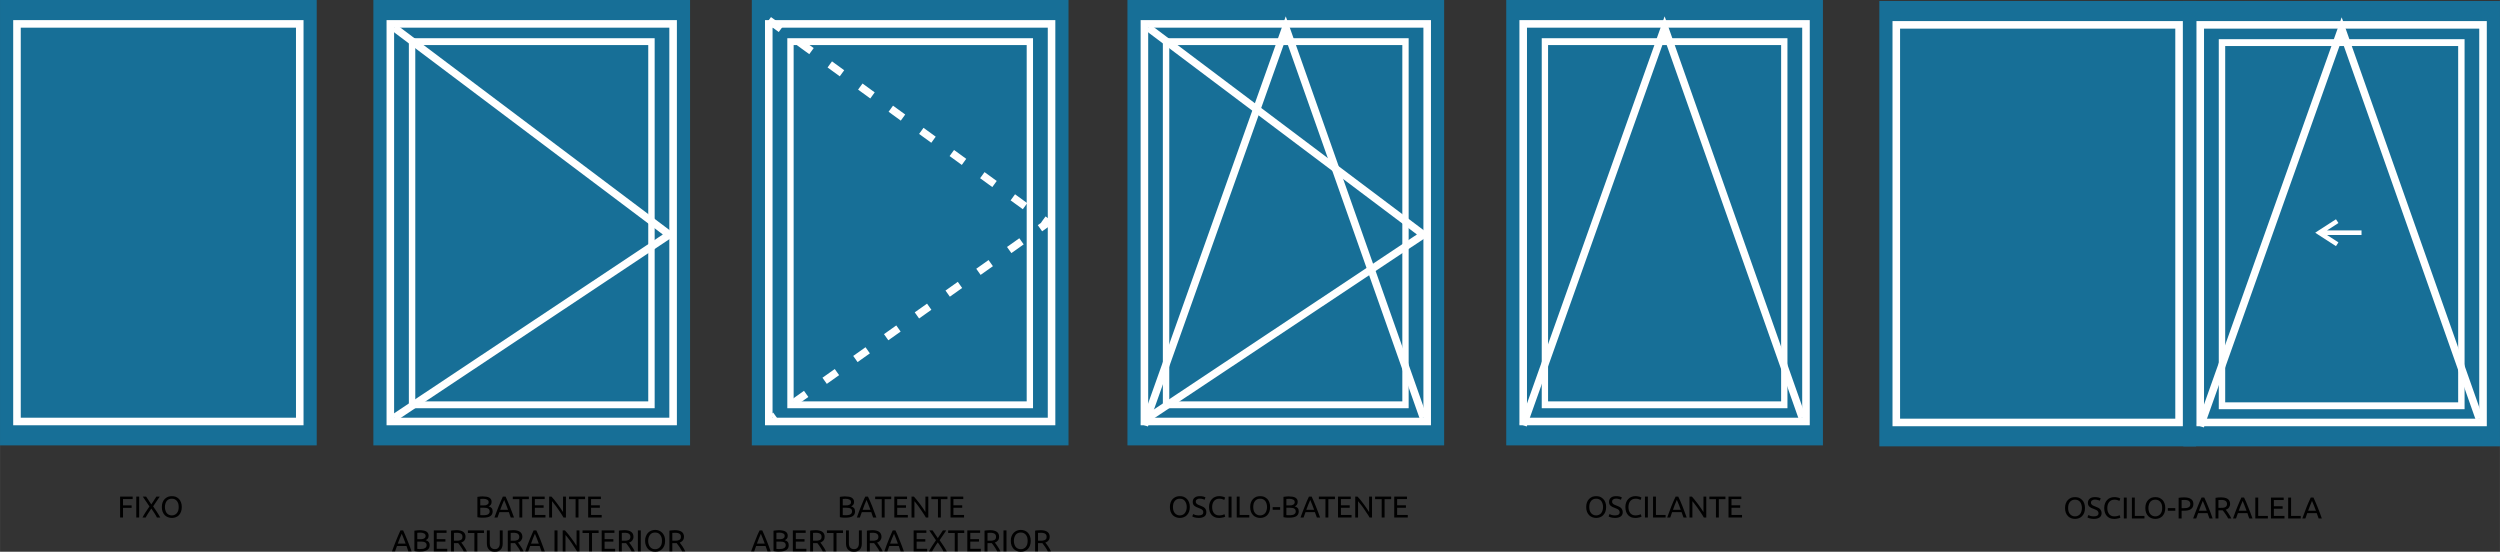 <?xml version="1.0" encoding="UTF-8"?>
<!DOCTYPE svg PUBLIC "-//W3C//DTD SVG 1.1//EN" "http://www.w3.org/Graphics/SVG/1.1/DTD/svg11.dtd">
<!-- Creator: CorelDRAW Home & Student X7 -->
<svg xmlns="http://www.w3.org/2000/svg" xml:space="preserve" width="233.921mm" height="51.628mm" version="1.1" style="shape-rendering:geometricPrecision; text-rendering:geometricPrecision; image-rendering:optimizeQuality; fill-rule:evenodd; clip-rule:evenodd"
viewBox="0 0 28458 6281"
 xmlns:xlink="http://www.w3.org/1999/xlink">
 <rect x="0" y="0" width="28458" height="6281" fill="#333333" stroke="none"/>
 <defs>
  <style type="text/css">
   <![CDATA[
    .str0 {stroke:white;stroke-width:85.83;stroke-dasharray:171.66 257.49}
    .fil3 {fill:none}
    .fil0 {fill:#176F97}
    .fil2 {fill:black;fill-rule:nonzero}
    .fil1 {fill:white;fill-rule:nonzero}
   ]]>
  </style>
 </defs>
 <g id="Layer_x0020_1">
  <rect class="fil0" width="3605" height="5070"/>
  <path class="fil1" d="M193 229l3219 0 43 0 0 43 0 4526 0 43 -43 0 -3219 0 -43 0 0 -43 0 -4526 0 -43 43 0zm3176 86l-3133 0 0 4440 3133 0 0 -4440z"/>
  <rect class="fil0" x="4250" width="3605" height="5070"/>
  <path class="fil1" d="M4443 229l3219 0 43 0 0 43 0 4526 0 43 -43 0 -3219 0 -43 0 0 -43 0 -4526 0 -43 43 0zm3176 86l-3133 0 0 4440 3133 0 0 -4440z"/>
  <path class="fil1" d="M4690 435l2725 0 37 0 0 39 0 4134 0 39 -37 0 -2725 0 -36 0 0 -39 0 -4134 0 -39 36 0zm2689 78l-2652 0 0 4056 2652 0 0 -4056z"/>
  <polygon class="fil1" points="4512,280 7645,2637 7693,2674 7643,2707 4510,4791 4463,4720 7545,2669 4461,349 "/>
  <rect class="fil0" x="8558" width="3605" height="5070"/>
  <path class="fil1" d="M8751 229l3219 0 43 0 0 43 0 4526 0 43 -43 0 -3219 0 -43 0 0 -43 0 -4526 0 -43 43 0zm3176 86l-3133 0 0 4440 3133 0 0 -4440z"/>
  <path class="fil1" d="M8998 435l2725 0 36 0 0 39 0 4134 0 39 -36 0 -2725 0 -36 0 0 -39 0 -4134 0 -39 36 0zm2689 78l-2653 0 0 4056 2653 0 0 -4056z"/>
  <rect class="fil0" x="12834" width="3605" height="5070"/>
  <path class="fil1" d="M13027 229l3219 0 43 0 0 43 0 4526 0 43 -43 0 -3219 0 -43 0 0 -43 0 -4526 0 -43 43 0zm3176 86l-3133 0 0 4440 3133 0 0 -4440z"/>
  <path class="fil1" d="M13274 435l2725 0 36 0 0 39 0 4134 0 39 -36 0 -2725 0 -37 0 0 -39 0 -4134 0 -39 37 0zm2689 78l-2653 0 0 4056 2653 0 0 -4056z"/>
  <polygon class="fil1" points="13095,280 16228,2637 16277,2674 16226,2707 13093,4791 13046,4720 16129,2669 13044,349 "/>
  <polygon class="fil1" points="12986,4827 14596,300 14636,186 14677,300 16243,4741 16162,4769 14636,443 13067,4855 "/>
  <rect class="fil0" x="17146" width="3605" height="5070"/>
  <path class="fil1" d="M17339 229l3219 0 43 0 0 43 0 4526 0 43 -43 0 -3219 0 -43 0 0 -43 0 -4526 0 -43 43 0zm3176 86l-3133 0 0 4440 3133 0 0 -4440z"/>
  <path class="fil1" d="M17586 435l2725 0 36 0 0 39 0 4134 0 39 -36 0 -2725 0 -36 0 0 -39 0 -4134 0 -39 36 0zm2689 78l-2653 0 0 4056 2653 0 0 -4056z"/>
  <polygon class="fil1" points="17299,4827 18908,300 18949,186 18989,300 20555,4741 20475,4769 18948,443 17379,4855 "/>
  <rect class="fil0" x="21393" y="11" width="3605" height="5070"/>
  <path class="fil1" d="M21586 240l3219 0 43 0 0 43 0 4526 0 43 -43 0 -3219 0 -43 0 0 -43 0 -4526 0 -43 43 0zm3176 86l-3133 0 0 4440 3133 0 0 -4440z"/>
  <rect class="fil0" x="24853" y="11" width="3605" height="5070"/>
  <path class="fil1" d="M25046 240l3219 0 43 0 0 43 0 4526 0 43 -43 0 -3219 0 -43 0 0 -43 0 -4526 0 -43 43 0zm3176 86l-3133 0 0 4440 3133 0 0 -4440z"/>
  <path class="fil1" d="M25293 446l2725 0 37 0 0 39 0 4134 0 39 -37 0 -2725 0 -36 0 0 -39 0 -4134 0 -39 36 0zm2689 78l-2652 0 0 4056 2652 0 0 -4056z"/>
  <polygon class="fil1" points="25006,4838 26615,311 26656,197 26696,311 28263,4752 28182,4780 26656,454 25087,4866 "/>
  <polygon class="fil1" points="26388,2671 26591,2802 26619,2759 26489,2675 26882,2675 26882,2623 26489,2623 26619,2539 26605,2517 26591,2496 26388,2627 26355,2649 "/>
  <polygon class="fil2" points="1367,5891 1367,5653 1510,5653 1510,5681 1400,5681 1400,5753 1498,5753 1498,5781 1400,5781 1400,5891 "/>
  <polygon id="1" class="fil2" points="1551,5653 1584,5653 1584,5891 1551,5891 "/>
  <path id="2" class="fil2" d="M1786 5891c-3,-7 -7,-15 -12,-23 -5,-8 -10,-17 -16,-26 -6,-9 -12,-18 -18,-27 -6,-9 -12,-18 -18,-26 -5,8 -11,17 -17,26 -7,9 -13,18 -18,27 -6,9 -11,18 -16,26 -5,8 -9,16 -13,23l-36 0c10,-20 22,-41 36,-62 13,-20 28,-42 43,-64l-76 -112 38 0 59 89 58 -89 38 0 -75 111c16,22 31,44 44,65 14,21 26,42 37,62l-38 0z"/>
  <path id="3" class="fil2" d="M1842 5772c0,-21 3,-39 9,-54 6,-16 15,-29 25,-39 10,-10 23,-18 36,-24 14,-5 29,-7 45,-7 15,0 29,2 43,7 14,6 26,14 36,24 10,10 18,23 24,39 6,15 9,33 9,54 0,20 -3,38 -9,54 -6,15 -14,28 -24,39 -10,10 -22,18 -36,23 -14,5 -28,8 -43,8 -16,0 -31,-3 -45,-8 -13,-5 -26,-13 -36,-23 -10,-11 -19,-24 -25,-39 -6,-16 -9,-34 -9,-54zm35 0c0,14 2,27 6,39 3,12 9,22 15,30 7,8 15,15 25,19 10,5 21,7 33,7 12,0 23,-2 32,-7 10,-4 18,-11 25,-19 7,-8 12,-18 16,-30 3,-12 5,-25 5,-39 0,-15 -2,-28 -5,-40 -4,-11 -9,-21 -16,-30 -7,-8 -15,-14 -25,-19 -9,-4 -20,-6 -32,-6 -12,0 -23,2 -33,6 -10,5 -18,11 -25,19 -6,9 -12,19 -15,30 -4,12 -6,25 -6,40z"/>
  <path class="fil2" d="M5499 5893c-5,0 -10,0 -16,0 -6,-1 -11,-1 -17,-1 -5,-1 -11,-1 -16,-2 -6,-1 -11,-2 -16,-3l0 -231c5,-1 10,-2 16,-2 5,-1 11,-2 16,-2 6,0 11,-1 17,-1 5,0 10,0 15,0 14,0 27,1 39,3 12,2 22,5 31,10 9,5 16,12 21,20 5,8 7,17 7,29 0,13 -3,24 -9,32 -6,9 -14,15 -25,19 14,4 26,11 34,19 8,9 12,22 12,38 0,24 -9,42 -26,54 -18,12 -45,18 -83,18zm-32 -113l0 84c3,0 6,0 9,0 3,1 7,1 11,1 4,0 8,0 14,0 10,0 19,0 28,-2 8,-1 16,-3 23,-6 6,-4 12,-8 16,-14 4,-6 6,-13 6,-21 0,-8 -2,-15 -5,-20 -3,-6 -7,-10 -13,-13 -5,-3 -12,-6 -20,-7 -7,-1 -16,-2 -26,-2l-43 0zm0 -27l35 0c9,0 16,0 24,-1 7,-2 13,-4 19,-7 5,-3 9,-7 13,-11 3,-5 4,-11 4,-19 0,-6 -1,-12 -5,-17 -3,-5 -7,-8 -13,-11 -5,-3 -12,-5 -20,-7 -7,-1 -15,-2 -24,-2 -8,0 -15,1 -20,1 -4,0 -9,0 -13,1l0 73z"/>
  <path id="1" class="fil2" d="M5814 5891c-4,-10 -7,-20 -11,-30 -3,-10 -7,-21 -10,-31l-108 0 -22 61 -35 0c10,-25 18,-49 26,-70 8,-21 16,-42 24,-61 7,-19 15,-37 23,-55 7,-18 15,-35 23,-52l31 0c8,17 16,34 23,52 8,18 16,36 23,55 8,19 16,40 24,61 8,21 16,45 26,70l-37 0zm-31 -88c-7,-20 -15,-40 -22,-58 -7,-19 -15,-37 -22,-54 -8,17 -16,35 -23,54 -7,18 -15,38 -22,58l89 0z"/>
  <polygon id="2" class="fil2" points="6020,5653 6020,5682 5945,5682 5945,5891 5912,5891 5912,5682 5837,5682 5837,5653 "/>
  <polygon id="3" class="fil2" points="6055,5891 6055,5653 6200,5653 6200,5681 6088,5681 6088,5752 6188,5752 6188,5780 6088,5780 6088,5862 6209,5862 6209,5891 "/>
  <path id="4" class="fil2" d="M6414 5891c-5,-9 -11,-18 -17,-29 -7,-10 -14,-21 -21,-32 -8,-12 -16,-23 -24,-35 -8,-12 -16,-23 -24,-34 -8,-11 -16,-21 -24,-30 -7,-10 -14,-18 -20,-26l0 186 -33 0 0 -238 26 0c11,11 23,25 35,40 12,15 24,31 36,47 12,16 24,32 34,48 11,15 20,29 27,41l0 -176 33 0 0 238 -28 0z"/>
  <polygon id="5" class="fil2" points="6660,5653 6660,5682 6585,5682 6585,5891 6552,5891 6552,5682 6477,5682 6477,5653 "/>
  <polygon id="6" class="fil2" points="6695,5891 6695,5653 6840,5653 6840,5681 6728,5681 6728,5752 6828,5752 6828,5780 6728,5780 6728,5862 6849,5862 6849,5891 "/>
  <path id="7" class="fil2" d="M4648 6276c-4,-10 -7,-21 -11,-31 -3,-10 -7,-20 -10,-30l-108 0 -22 61 -35 0c10,-25 18,-49 26,-70 8,-21 16,-42 24,-61 7,-19 15,-38 23,-55 7,-18 15,-35 23,-52l31 0c8,17 16,34 23,52 8,17 16,36 23,55 8,19 16,40 24,61 8,21 16,45 26,70l-37 0zm-31 -88c-7,-20 -15,-40 -22,-58 -7,-19 -15,-37 -22,-54 -8,17 -16,35 -23,54 -7,18 -15,38 -22,58l89 0z"/>
  <path id="8" class="fil2" d="M4781 6278c-5,0 -10,0 -16,0 -5,-1 -11,-1 -16,-1 -6,-1 -12,-2 -17,-2 -6,-1 -11,-2 -15,-3l0 -231c4,-1 9,-2 15,-2 5,-1 11,-2 17,-2 5,-1 11,-1 16,-1 6,0 11,-1 16,-1 13,0 26,2 38,4 12,2 23,5 32,10 8,5 15,11 20,19 5,8 8,18 8,30 0,13 -3,24 -9,32 -7,8 -15,15 -25,19 14,4 25,10 33,19 8,9 13,22 13,38 0,24 -9,42 -27,54 -17,12 -45,18 -83,18zm-31 -113l0 84c2,0 5,0 9,0 3,1 6,1 10,1 4,0 9,0 14,0 10,0 19,-1 28,-2 9,-1 17,-3 23,-7 7,-3 12,-7 16,-13 4,-6 6,-13 6,-22 0,-7 -1,-14 -4,-19 -3,-6 -8,-10 -13,-13 -6,-3 -12,-6 -20,-7 -8,-1 -17,-2 -26,-2l-43 0zm0 -27l35 0c8,0 16,0 23,-2 7,-1 14,-3 19,-6 6,-3 10,-7 13,-11 3,-5 5,-11 5,-19 0,-6 -2,-12 -5,-17 -3,-5 -8,-8 -13,-11 -6,-3 -13,-5 -20,-7 -8,-1 -16,-2 -24,-2 -9,0 -15,0 -20,1 -5,0 -9,0 -13,1l0 73z"/>
  <polygon id="9" class="fil2" points="4938,6276 4938,6038 5083,6038 5083,6066 4971,6066 4971,6137 5070,6137 5070,6165 4971,6165 4971,6247 5091,6247 5091,6276 "/>
  <path id="10" class="fil2" d="M5250 6176c4,5 8,11 14,18 6,8 11,16 17,25 6,9 12,18 18,28 6,10 11,20 15,29l-36 0c-5,-9 -10,-18 -15,-27 -6,-9 -11,-17 -17,-25 -5,-8 -11,-16 -16,-23 -5,-7 -10,-13 -15,-19 -3,1 -6,1 -9,1 -3,0 -6,0 -9,0l-30 0 0 93 -33 0 0 -235c9,-2 20,-4 31,-4 12,-1 22,-2 32,-2 33,0 59,7 76,19 18,13 26,32 26,57 0,15 -4,29 -12,40 -8,11 -21,20 -37,25zm-50 -111c-15,0 -25,0 -33,1l0 89 24 0c11,0 21,0 31,-1 9,-2 16,-4 23,-7 6,-3 11,-8 14,-13 4,-6 5,-14 5,-24 0,-9 -1,-16 -5,-22 -3,-6 -8,-11 -14,-14 -5,-3 -12,-6 -20,-7 -8,-2 -17,-2 -25,-2z"/>
  <polygon id="11" class="fil2" points="5509,6038 5509,6067 5434,6067 5434,6276 5400,6276 5400,6067 5326,6067 5326,6038 "/>
  <path id="12" class="fil2" d="M5632 6281c-15,0 -29,-2 -40,-7 -12,-5 -21,-12 -28,-20 -8,-8 -13,-18 -17,-30 -3,-11 -5,-23 -5,-37l0 -149 33 0 0 145c0,24 5,42 16,52 11,11 24,16 41,16 9,0 16,-1 23,-3 7,-3 13,-7 18,-13 5,-5 9,-12 12,-21 3,-8 4,-19 4,-31l0 -145 33 0 0 149c0,14 -1,26 -5,37 -3,12 -9,22 -16,30 -8,8 -17,15 -28,20 -12,5 -25,7 -41,7z"/>
  <path id="13" class="fil2" d="M5896 6176c4,5 9,11 14,18 6,8 12,16 17,25 6,9 12,18 18,28 6,10 11,20 15,29l-36 0c-5,-9 -10,-18 -15,-27 -6,-9 -11,-17 -17,-25 -5,-8 -10,-16 -16,-23 -5,-7 -10,-13 -14,-19 -3,1 -6,1 -10,1 -3,0 -6,0 -9,0l-30 0 0 93 -33 0 0 -235c9,-2 20,-4 31,-4 12,-1 22,-2 32,-2 33,0 59,7 76,19 18,13 27,32 27,57 0,15 -5,29 -13,40 -8,11 -21,20 -37,25zm-50 -111c-14,0 -25,0 -33,1l0 89 24 0c11,0 22,0 31,-1 9,-2 17,-4 23,-7 6,-3 11,-8 14,-13 4,-6 6,-14 6,-24 0,-9 -2,-16 -6,-22 -3,-6 -8,-11 -13,-14 -6,-3 -13,-6 -21,-7 -8,-2 -16,-2 -25,-2z"/>
  <path id="14" class="fil2" d="M6164 6276c-4,-10 -7,-21 -11,-31 -3,-10 -7,-20 -10,-30l-108 0 -22 61 -34 0c9,-25 17,-49 25,-70 8,-21 16,-42 24,-61 8,-19 15,-38 23,-55 7,-18 15,-35 23,-52l31 0c8,17 16,34 24,52 7,17 15,36 23,55 7,19 15,40 23,61 8,21 17,45 26,70l-37 0zm-31 -88c-7,-20 -14,-40 -22,-58 -7,-19 -14,-37 -22,-54 -8,17 -16,35 -23,54 -7,18 -14,38 -21,58l88 0z"/>
  <polygon id="15" class="fil2" points="6312,6038 6346,6038 6346,6276 6312,6276 "/>
  <path id="16" class="fil2" d="M6568 6276c-5,-9 -11,-18 -18,-29 -6,-10 -13,-21 -21,-32 -7,-12 -15,-23 -23,-35 -8,-12 -16,-23 -24,-34 -8,-11 -16,-21 -24,-31 -7,-9 -14,-18 -21,-25l0 186 -32 0 0 -238 26 0c11,11 22,25 35,40 12,15 24,31 36,47 12,16 23,32 34,47 11,16 20,30 27,42l0 -176 33 0 0 238 -28 0z"/>
  <polygon id="17" class="fil2" points="6814,6038 6814,6067 6739,6067 6739,6276 6705,6276 6705,6067 6631,6067 6631,6038 "/>
  <polygon id="18" class="fil2" points="6849,6276 6849,6038 6994,6038 6994,6066 6882,6066 6882,6137 6982,6137 6982,6165 6882,6165 6882,6247 7002,6247 7002,6276 "/>
  <path id="19" class="fil2" d="M7161 6176c4,5 8,11 14,18 6,8 11,16 17,25 6,9 12,18 18,28 6,10 11,20 15,29l-36 0c-5,-9 -10,-18 -15,-27 -6,-9 -11,-17 -17,-25 -5,-8 -11,-16 -16,-23 -5,-7 -10,-13 -15,-19 -3,1 -6,1 -9,1 -3,0 -6,0 -9,0l-30 0 0 93 -33 0 0 -235c9,-2 20,-4 31,-4 12,-1 22,-2 32,-2 33,0 59,7 76,19 18,13 27,32 27,57 0,15 -5,29 -13,40 -8,11 -21,20 -37,25zm-50 -111c-15,0 -25,0 -33,1l0 89 24 0c11,0 21,0 31,-1 9,-2 16,-4 23,-7 6,-3 11,-8 14,-13 4,-6 6,-14 6,-24 0,-9 -2,-16 -6,-22 -3,-6 -8,-11 -14,-14 -5,-3 -12,-6 -20,-7 -8,-2 -16,-2 -25,-2z"/>
  <polygon id="20" class="fil2" points="7261,6038 7294,6038 7294,6276 7261,6276 "/>
  <path id="21" class="fil2" d="M7343 6157c0,-21 3,-39 10,-54 6,-16 14,-29 24,-39 11,-11 23,-18 37,-24 13,-5 28,-8 44,-8 15,0 30,3 43,8 14,6 26,13 36,24 10,10 19,23 25,39 6,15 9,33 9,54 0,20 -3,38 -9,54 -6,15 -15,28 -25,39 -10,10 -22,18 -36,23 -13,5 -28,8 -43,8 -16,0 -31,-3 -44,-8 -14,-5 -26,-13 -37,-23 -10,-11 -18,-24 -24,-39 -7,-16 -10,-34 -10,-54zm35 0c0,14 2,27 6,39 4,12 9,22 16,30 6,8 15,15 24,19 10,5 21,7 33,7 12,0 23,-2 33,-7 9,-4 17,-11 24,-19 7,-8 12,-18 16,-30 4,-12 5,-25 5,-39 0,-15 -1,-28 -5,-40 -4,-11 -9,-21 -16,-30 -7,-8 -15,-14 -24,-19 -10,-4 -21,-6 -33,-6 -12,0 -23,2 -33,6 -9,5 -18,11 -24,19 -7,9 -12,19 -16,30 -4,12 -6,25 -6,40z"/>
  <path id="22" class="fil2" d="M7737 6176c3,5 8,11 13,18 6,8 12,16 18,25 6,9 12,18 17,28 6,10 11,20 15,29l-36 0c-5,-9 -10,-18 -15,-27 -5,-9 -11,-17 -16,-25 -6,-8 -11,-16 -17,-23 -5,-7 -10,-13 -14,-19 -3,1 -6,1 -9,1 -3,0 -6,0 -10,0l-30 0 0 93 -33 0 0 -235c10,-2 20,-4 32,-4 11,-1 22,-2 31,-2 34,0 59,7 77,19 17,13 26,32 26,57 0,15 -4,29 -13,40 -8,11 -20,20 -36,25zm-51 -111c-14,0 -25,0 -33,1l0 89 24 0c12,0 22,0 31,-1 9,-2 17,-4 23,-7 7,-3 11,-8 15,-13 3,-6 5,-14 5,-24 0,-9 -2,-16 -5,-22 -4,-6 -8,-11 -14,-14 -6,-3 -13,-6 -21,-7 -8,-2 -16,-2 -25,-2z"/>
  <path class="fil2" d="M9624 5893c-5,0 -10,0 -16,0 -5,-1 -11,-1 -16,-1 -6,-1 -12,-1 -17,-2 -6,-1 -11,-2 -15,-3l0 -231c4,-1 9,-2 15,-2 5,-1 11,-2 17,-2 5,0 11,-1 16,-1 6,0 11,0 16,0 13,0 26,1 38,3 12,2 23,5 31,10 9,5 16,12 21,20 5,8 8,17 8,29 0,13 -3,24 -9,32 -7,9 -15,15 -25,19 14,4 25,11 33,19 8,9 12,22 12,38 0,24 -8,42 -26,54 -17,12 -45,18 -83,18zm-31 -113l0 84c2,0 5,0 9,0 3,1 6,1 10,1 4,0 9,0 14,0 10,0 19,0 28,-2 9,-1 17,-3 23,-6 7,-4 12,-8 16,-14 4,-6 6,-13 6,-21 0,-8 -1,-15 -4,-20 -3,-6 -8,-10 -13,-13 -6,-3 -13,-6 -20,-7 -8,-1 -17,-2 -26,-2l-43 0zm0 -27l35 0c8,0 16,0 23,-1 7,-2 14,-4 19,-7 6,-3 10,-7 13,-11 3,-5 4,-11 4,-19 0,-6 -1,-12 -4,-17 -4,-5 -8,-8 -14,-11 -5,-3 -12,-5 -19,-7 -8,-1 -16,-2 -24,-2 -9,0 -15,1 -20,1 -5,0 -9,0 -13,1l0 73z"/>
  <path id="1" class="fil2" d="M9939 5891c-3,-10 -7,-20 -11,-30 -3,-10 -6,-21 -10,-31l-108 0 -22 61 -34 0c9,-25 17,-49 25,-70 8,-21 16,-42 24,-61 8,-19 15,-37 23,-55 7,-18 15,-35 24,-52l30 0c8,17 16,34 24,52 7,18 15,36 23,55 7,19 15,40 23,61 8,21 17,45 26,70l-37 0zm-31 -88c-7,-20 -14,-40 -22,-58 -7,-19 -14,-37 -22,-54 -8,17 -16,35 -23,54 -7,18 -14,38 -21,58l88 0z"/>
  <polygon id="2" class="fil2" points="10145,5653 10145,5682 10070,5682 10070,5891 10037,5891 10037,5682 9962,5682 9962,5653 "/>
  <polygon id="3" class="fil2" points="10180,5891 10180,5653 10325,5653 10325,5681 10213,5681 10213,5752 10313,5752 10313,5780 10213,5780 10213,5862 10334,5862 10334,5891 "/>
  <path id="4" class="fil2" d="M10539 5891c-5,-9 -11,-18 -17,-29 -7,-10 -14,-21 -21,-32 -8,-12 -16,-23 -24,-35 -8,-12 -16,-23 -24,-34 -8,-11 -16,-21 -23,-30 -8,-10 -15,-18 -21,-26l0 186 -33 0 0 -238 27 0c10,11 22,25 34,40 12,15 25,31 37,47 12,16 23,32 34,48 10,15 19,29 26,41l0 -176 33 0 0 238 -28 0z"/>
  <polygon id="5" class="fil2" points="10785,5653 10785,5682 10710,5682 10710,5891 10677,5891 10677,5682 10602,5682 10602,5653 "/>
  <polygon id="6" class="fil2" points="10820,5891 10820,5653 10965,5653 10965,5681 10853,5681 10853,5752 10953,5752 10953,5780 10853,5780 10853,5862 10974,5862 10974,5891 "/>
  <path id="7" class="fil2" d="M8736 6276c-4,-10 -8,-21 -11,-31 -3,-10 -7,-20 -11,-30l-107 0 -22 61 -35 0c9,-25 18,-49 26,-70 8,-21 16,-42 24,-61 7,-19 15,-38 22,-55 8,-18 16,-35 24,-52l31 0c8,17 16,34 23,52 8,17 16,36 23,55 8,19 16,40 24,61 8,21 16,45 25,70l-36 0zm-31 -88c-8,-20 -15,-40 -22,-58 -7,-19 -15,-37 -22,-54 -8,17 -16,35 -23,54 -8,18 -15,38 -22,58l89 0z"/>
  <path id="8" class="fil2" d="M8869 6278c-5,0 -10,0 -16,0 -5,-1 -11,-1 -17,-1 -5,-1 -11,-2 -16,-2 -6,-1 -11,-2 -15,-3l0 -231c4,-1 9,-2 15,-2 5,-1 11,-2 16,-2 6,-1 12,-1 17,-1 6,0 11,-1 16,-1 13,0 26,2 38,4 12,2 23,5 31,10 9,5 16,11 21,19 5,8 8,18 8,30 0,13 -3,24 -9,32 -7,8 -15,15 -25,19 14,4 25,10 33,19 8,9 12,22 12,38 0,24 -8,42 -26,54 -17,12 -45,18 -83,18zm-31 -113l0 84c2,0 5,0 9,0 3,1 6,1 10,1 4,0 9,0 14,0 10,0 19,-1 28,-2 9,-1 16,-3 23,-7 7,-3 12,-7 16,-13 4,-6 6,-13 6,-22 0,-7 -1,-14 -4,-19 -3,-6 -8,-10 -13,-13 -6,-3 -13,-6 -20,-7 -8,-1 -17,-2 -26,-2l-43 0zm0 -27l35 0c8,0 16,0 23,-2 7,-1 14,-3 19,-6 5,-3 10,-7 13,-11 3,-5 4,-11 4,-19 0,-6 -1,-12 -4,-17 -4,-5 -8,-8 -14,-11 -5,-3 -12,-5 -19,-7 -8,-1 -16,-2 -24,-2 -9,0 -15,0 -20,1 -5,0 -9,0 -13,1l0 73z"/>
  <polygon id="9" class="fil2" points="9025,6276 9025,6038 9171,6038 9171,6066 9059,6066 9059,6137 9158,6137 9158,6165 9059,6165 9059,6247 9179,6247 9179,6276 "/>
  <path id="10" class="fil2" d="M9338 6176c4,5 8,11 14,18 5,8 11,16 17,25 6,9 12,18 18,28 6,10 11,20 15,29l-37 0c-4,-9 -9,-18 -15,-27 -5,-9 -10,-17 -16,-25 -5,-8 -11,-16 -16,-23 -6,-7 -10,-13 -15,-19 -3,1 -6,1 -9,1 -3,0 -6,0 -9,0l-30 0 0 93 -33 0 0 -235c9,-2 19,-4 31,-4 12,-1 22,-2 32,-2 33,0 59,7 76,19 18,13 26,32 26,57 0,15 -4,29 -12,40 -9,11 -21,20 -37,25zm-51 -111c-14,0 -25,0 -32,1l0 89 24 0c11,0 21,0 30,-1 10,-2 17,-4 24,-7 6,-3 11,-8 14,-13 4,-6 5,-14 5,-24 0,-9 -1,-16 -5,-22 -3,-6 -8,-11 -14,-14 -6,-3 -12,-6 -20,-7 -8,-2 -17,-2 -26,-2z"/>
  <polygon id="11" class="fil2" points="9596,6038 9596,6067 9522,6067 9522,6276 9488,6276 9488,6067 9413,6067 9413,6038 "/>
  <path id="12" class="fil2" d="M9720 6281c-15,0 -29,-2 -40,-7 -12,-5 -21,-12 -29,-20 -7,-8 -12,-18 -16,-30 -3,-11 -5,-23 -5,-37l0 -149 33 0 0 145c0,24 5,42 16,52 10,11 24,16 41,16 9,0 16,-1 23,-3 7,-3 13,-7 18,-13 5,-5 9,-12 12,-21 3,-8 4,-19 4,-31l0 -145 33 0 0 149c0,14 -1,26 -5,37 -3,12 -9,22 -16,30 -8,8 -17,15 -29,20 -11,5 -24,7 -40,7z"/>
  <path id="13" class="fil2" d="M9984 6176c4,5 8,11 14,18 6,8 11,16 17,25 6,9 12,18 18,28 6,10 11,20 15,29l-36 0c-5,-9 -10,-18 -15,-27 -6,-9 -11,-17 -17,-25 -5,-8 -11,-16 -16,-23 -5,-7 -10,-13 -15,-19 -3,1 -6,1 -9,1 -3,0 -6,0 -9,0l-30 0 0 93 -33 0 0 -235c9,-2 20,-4 31,-4 12,-1 22,-2 32,-2 33,0 59,7 76,19 18,13 27,32 27,57 0,15 -5,29 -13,40 -8,11 -21,20 -37,25zm-50 -111c-15,0 -25,0 -33,1l0 89 24 0c11,0 21,0 31,-1 9,-2 17,-4 23,-7 6,-3 11,-8 14,-13 4,-6 6,-14 6,-24 0,-9 -2,-16 -6,-22 -3,-6 -8,-11 -14,-14 -5,-3 -12,-6 -20,-7 -8,-2 -16,-2 -25,-2z"/>
  <path id="14" class="fil2" d="M10252 6276c-4,-10 -7,-21 -11,-31 -3,-10 -7,-20 -10,-30l-108 0 -22 61 -34 0c9,-25 17,-49 25,-70 8,-21 16,-42 24,-61 7,-19 15,-38 23,-55 7,-18 15,-35 23,-52l31 0c8,17 16,34 24,52 7,17 15,36 22,55 8,19 16,40 24,61 8,21 17,45 26,70l-37 0zm-31 -88c-7,-20 -15,-40 -22,-58 -7,-19 -14,-37 -22,-54 -8,17 -16,35 -23,54 -7,18 -14,38 -22,58l89 0z"/>
  <polygon id="15" class="fil2" points="10400,6276 10400,6038 10545,6038 10545,6066 10434,6066 10434,6137 10533,6137 10533,6165 10434,6165 10434,6247 10554,6247 10554,6276 "/>
  <path id="16" class="fil2" d="M10739 6276c-3,-7 -7,-15 -12,-23 -5,-8 -10,-17 -16,-26 -6,-9 -12,-18 -18,-27 -6,-9 -12,-18 -18,-26 -5,8 -11,17 -18,26 -6,9 -12,18 -17,27 -6,9 -11,18 -16,26 -5,8 -9,16 -13,23l-36 0c10,-20 22,-41 36,-62 13,-20 28,-42 43,-64l-76 -112 38 0 59 88 58 -88 38 0 -75 111c16,22 30,44 44,65 14,21 26,41 37,62l-38 0z"/>
  <polygon id="17" class="fil2" points="10976,6038 10976,6067 10902,6067 10902,6276 10868,6276 10868,6067 10793,6067 10793,6038 "/>
  <polygon id="18" class="fil2" points="11011,6276 11011,6038 11157,6038 11157,6066 11045,6066 11045,6137 11144,6137 11144,6165 11045,6165 11045,6247 11165,6247 11165,6276 "/>
  <path id="19" class="fil2" d="M11324 6176c3,5 8,11 14,18 5,8 11,16 17,25 6,9 12,18 18,28 6,10 11,20 15,29l-37 0c-4,-9 -9,-18 -15,-27 -5,-9 -10,-17 -16,-25 -5,-8 -11,-16 -16,-23 -6,-7 -10,-13 -15,-19 -3,1 -6,1 -9,1 -3,0 -6,0 -9,0l-30 0 0 93 -34 0 0 -235c10,-2 20,-4 32,-4 11,-1 22,-2 32,-2 33,0 59,7 76,19 18,13 26,32 26,57 0,15 -4,29 -12,40 -9,11 -21,20 -37,25zm-51 -111c-14,0 -25,0 -32,1l0 89 23 0c12,0 22,0 31,-1 10,-2 17,-4 24,-7 6,-3 11,-8 14,-13 4,-6 5,-14 5,-24 0,-9 -1,-16 -5,-22 -3,-6 -8,-11 -14,-14 -6,-3 -13,-6 -20,-7 -8,-2 -17,-2 -26,-2z"/>
  <polygon id="20" class="fil2" points="11423,6038 11457,6038 11457,6276 11423,6276 "/>
  <path id="21" class="fil2" d="M11506 6157c0,-21 3,-39 9,-54 6,-16 15,-29 25,-39 10,-11 23,-18 36,-24 14,-5 29,-8 44,-8 16,0 30,3 44,8 14,6 26,13 36,24 10,10 18,23 24,39 6,15 9,33 9,54 0,20 -3,38 -9,54 -6,15 -14,28 -24,39 -10,10 -22,18 -36,23 -14,5 -28,8 -44,8 -15,0 -30,-3 -44,-8 -13,-5 -26,-13 -36,-23 -10,-11 -19,-24 -25,-39 -6,-16 -9,-34 -9,-54zm35 0c0,14 2,27 6,39 3,12 9,22 15,30 7,8 15,15 25,19 10,5 21,7 33,7 12,0 23,-2 32,-7 10,-4 18,-11 25,-19 7,-8 12,-18 16,-30 3,-12 5,-25 5,-39 0,-15 -2,-28 -5,-40 -4,-11 -9,-21 -16,-30 -7,-8 -15,-14 -25,-19 -9,-4 -20,-6 -32,-6 -12,0 -23,2 -33,6 -10,5 -18,11 -25,19 -6,9 -12,19 -15,30 -4,12 -6,25 -6,40z"/>
  <path id="22" class="fil2" d="M11899 6176c4,5 9,11 14,18 6,8 12,16 18,25 5,9 11,18 17,28 6,10 11,20 15,29l-36 0c-5,-9 -10,-18 -15,-27 -6,-9 -11,-17 -16,-25 -6,-8 -11,-16 -17,-23 -5,-7 -10,-13 -14,-19 -3,1 -6,1 -9,1 -4,0 -7,0 -10,0l-30 0 0 93 -33 0 0 -235c9,-2 20,-4 31,-4 12,-1 22,-2 32,-2 33,0 59,7 76,19 18,13 27,32 27,57 0,15 -4,29 -13,40 -8,11 -20,20 -37,25zm-50 -111c-14,0 -25,0 -33,1l0 89 24 0c11,0 22,0 31,-1 9,-2 17,-4 23,-7 6,-3 11,-8 15,-13 3,-6 5,-14 5,-24 0,-9 -2,-16 -5,-22 -4,-6 -9,-11 -14,-14 -6,-3 -13,-6 -21,-7 -8,-2 -16,-2 -25,-2z"/>
  <path class="fil2" d="M13317 5772c0,-21 3,-39 9,-54 6,-16 14,-29 24,-39 11,-10 23,-18 37,-24 14,-5 28,-7 44,-7 15,0 30,2 43,7 14,6 26,14 36,24 11,10 19,23 25,39 6,15 9,33 9,54 0,20 -3,38 -9,54 -6,15 -14,28 -25,39 -10,10 -22,18 -36,23 -13,5 -28,8 -43,8 -16,0 -30,-3 -44,-8 -14,-5 -26,-13 -37,-23 -10,-11 -18,-24 -24,-39 -6,-16 -9,-34 -9,-54zm35 0c0,14 2,27 5,39 4,12 9,22 16,30 7,8 15,15 25,19 9,5 20,7 32,7 12,0 23,-2 33,-7 10,-4 18,-11 24,-19 7,-8 12,-18 16,-30 4,-12 6,-25 6,-39 0,-15 -2,-28 -6,-40 -4,-11 -9,-21 -16,-30 -6,-8 -14,-14 -24,-19 -10,-4 -21,-6 -33,-6 -12,0 -23,2 -32,6 -10,5 -18,11 -25,19 -7,9 -12,19 -16,30 -3,12 -5,25 -5,40z"/>
  <path id="1" class="fil2" d="M13645 5867c35,0 52,-12 52,-35 0,-8 -1,-14 -4,-19 -3,-5 -7,-10 -13,-14 -5,-3 -11,-7 -18,-9 -7,-3 -14,-6 -21,-9 -9,-3 -17,-6 -25,-10 -8,-4 -14,-8 -20,-13 -6,-5 -10,-11 -14,-18 -3,-8 -5,-16 -5,-26 0,-21 7,-37 22,-49 14,-12 33,-17 58,-17 15,0 28,1 40,4 11,3 20,7 25,10l-10 27c-5,-3 -12,-6 -22,-8 -9,-3 -20,-5 -33,-5 -6,0 -12,1 -18,2 -5,2 -10,4 -14,7 -4,2 -7,6 -10,10 -2,4 -3,9 -3,15 0,6 1,12 3,16 3,4 6,8 11,12 5,3 10,6 16,9 6,2 13,5 20,8 10,4 20,8 28,12 9,4 16,9 23,15 6,6 11,13 14,21 4,7 5,17 5,28 0,21 -7,37 -22,48 -16,11 -37,17 -65,17 -9,0 -18,-1 -26,-2 -8,-1 -15,-3 -21,-4 -6,-2 -11,-4 -16,-6 -4,-2 -8,-3 -10,-5l10 -27c5,3 13,6 24,10 11,3 24,5 39,5z"/>
  <path id="2" class="fil2" d="M13875 5896c-17,0 -32,-3 -46,-8 -13,-6 -25,-14 -35,-24 -10,-11 -18,-24 -23,-39 -5,-16 -8,-33 -8,-53 0,-20 3,-38 9,-53 6,-16 14,-29 25,-39 10,-11 22,-19 36,-24 13,-6 28,-8 44,-8 9,0 18,0 26,2 8,1 15,3 21,4 6,2 10,4 14,6 4,2 6,3 8,4l-10 27c-2,-1 -5,-2 -9,-4 -4,-2 -8,-3 -13,-5 -5,-1 -10,-3 -16,-4 -6,-1 -12,-1 -18,-1 -13,0 -24,2 -34,6 -10,5 -19,11 -26,19 -7,8 -12,18 -16,30 -4,12 -6,25 -6,40 0,14 2,27 5,39 4,11 9,21 15,30 7,8 15,14 25,19 10,5 22,7 35,7 15,0 28,-2 38,-5 10,-3 18,-6 23,-8l8 27c-1,1 -4,3 -8,4 -4,2 -9,4 -16,5 -6,2 -13,3 -21,4 -9,2 -17,2 -27,2z"/>
  <polygon id="3" class="fil2" points="13985,5653 14019,5653 14019,5891 13985,5891 "/>
  <polygon id="4" class="fil2" points="14221,5862 14221,5891 14078,5891 14078,5653 14111,5653 14111,5862 "/>
  <path id="5" class="fil2" d="M14231 5772c0,-21 3,-39 9,-54 6,-16 14,-29 25,-39 10,-10 22,-18 36,-24 14,-5 29,-7 44,-7 16,0 30,2 44,7 13,6 25,14 36,24 10,10 18,23 24,39 6,15 9,33 9,54 0,20 -3,38 -9,54 -6,15 -14,28 -24,39 -11,10 -23,18 -36,23 -14,5 -28,8 -44,8 -15,0 -30,-3 -44,-8 -14,-5 -26,-13 -36,-23 -11,-11 -19,-24 -25,-39 -6,-16 -9,-34 -9,-54zm35 0c0,14 2,27 5,39 4,12 9,22 16,30 7,8 15,15 25,19 10,5 20,7 33,7 12,0 23,-2 32,-7 10,-4 18,-11 25,-19 7,-8 12,-18 15,-30 4,-12 6,-25 6,-39 0,-15 -2,-28 -6,-40 -3,-11 -8,-21 -15,-30 -7,-8 -15,-14 -25,-19 -9,-4 -20,-6 -32,-6 -13,0 -23,2 -33,6 -10,5 -18,11 -25,19 -7,9 -12,19 -16,30 -3,12 -5,25 -5,40z"/>
  <polygon id="6" class="fil2" points="14487,5773 14572,5773 14572,5803 14487,5803 "/>
  <path id="7" class="fil2" d="M14675 5893c-5,0 -10,0 -16,0 -6,-1 -11,-1 -17,-1 -5,-1 -11,-1 -17,-2 -5,-1 -10,-2 -15,-3l0 -231c5,-1 10,-2 15,-2 6,-1 12,-2 17,-2 6,0 11,-1 17,-1 5,0 10,0 15,0 14,0 27,1 39,3 12,2 22,5 31,10 9,5 16,12 21,20 5,8 7,17 7,29 0,13 -3,24 -9,32 -6,9 -14,15 -25,19 14,4 26,11 34,19 8,9 12,22 12,38 0,24 -9,42 -26,54 -18,12 -45,18 -83,18zm-32 -113l0 84c3,0 6,0 9,0 3,1 7,1 11,1 4,0 8,0 14,0 9,0 19,0 28,-2 8,-1 16,-3 23,-6 6,-4 12,-8 16,-14 4,-6 6,-13 6,-21 0,-8 -2,-15 -5,-20 -3,-6 -7,-10 -13,-13 -5,-3 -12,-6 -20,-7 -7,-1 -16,-2 -26,-2l-43 0zm0 -27l35 0c9,0 16,0 24,-1 7,-2 13,-4 19,-7 5,-3 9,-7 12,-11 4,-5 5,-11 5,-19 0,-6 -1,-12 -5,-17 -3,-5 -7,-8 -13,-11 -6,-3 -12,-5 -20,-7 -7,-1 -15,-2 -24,-2 -8,0 -15,1 -20,1 -4,0 -9,0 -13,1l0 73z"/>
  <path id="8" class="fil2" d="M14990 5891c-4,-10 -7,-20 -11,-30 -3,-10 -7,-21 -11,-31l-107 0 -22 61 -35 0c10,-25 18,-49 26,-70 8,-21 16,-42 24,-61 7,-19 15,-37 22,-55 8,-18 16,-35 24,-52l31 0c8,17 16,34 23,52 8,18 16,36 23,55 8,19 16,40 24,61 8,21 16,45 26,70l-37 0zm-31 -88c-7,-20 -15,-40 -22,-58 -7,-19 -15,-37 -22,-54 -8,17 -16,35 -23,54 -7,18 -15,38 -22,58l89 0z"/>
  <polygon id="9" class="fil2" points="15196,5653 15196,5682 15121,5682 15121,5891 15088,5891 15088,5682 15013,5682 15013,5653 "/>
  <polygon id="10" class="fil2" points="15231,5891 15231,5653 15376,5653 15376,5681 15264,5681 15264,5752 15364,5752 15364,5780 15264,5780 15264,5862 15385,5862 15385,5891 "/>
  <path id="11" class="fil2" d="M15590 5891c-5,-9 -11,-18 -17,-29 -7,-10 -14,-21 -22,-32 -7,-12 -15,-23 -23,-35 -8,-12 -16,-23 -24,-34 -8,-11 -16,-21 -24,-30 -7,-10 -14,-18 -21,-26l0 186 -32 0 0 -238 26 0c11,11 23,25 35,40 12,15 24,31 36,47 12,16 24,32 34,48 11,15 20,29 27,41l0 -176 33 0 0 238 -28 0z"/>
  <polygon id="12" class="fil2" points="15836,5653 15836,5682 15761,5682 15761,5891 15728,5891 15728,5682 15653,5682 15653,5653 "/>
  <polygon id="13" class="fil2" points="15871,5891 15871,5653 16016,5653 16016,5681 15904,5681 15904,5752 16004,5752 16004,5780 15904,5780 15904,5862 16025,5862 16025,5891 "/>
  <path class="fil2" d="M18056 5772c0,-21 3,-39 9,-54 6,-16 14,-29 25,-39 10,-10 22,-18 36,-24 14,-5 29,-7 44,-7 15,0 30,2 44,7 13,6 25,14 35,24 11,10 19,23 25,39 6,15 9,33 9,54 0,20 -3,38 -9,54 -6,15 -14,28 -25,39 -10,10 -22,18 -35,23 -14,5 -29,8 -44,8 -15,0 -30,-3 -44,-8 -14,-5 -26,-13 -36,-23 -11,-11 -19,-24 -25,-39 -6,-16 -9,-34 -9,-54zm35 0c0,14 2,27 5,39 4,12 9,22 16,30 7,8 15,15 25,19 9,5 20,7 32,7 13,0 23,-2 33,-7 10,-4 18,-11 25,-19 6,-8 12,-18 15,-30 4,-12 6,-25 6,-39 0,-15 -2,-28 -6,-40 -3,-11 -9,-21 -15,-30 -7,-8 -15,-14 -25,-19 -10,-4 -20,-6 -33,-6 -12,0 -23,2 -32,6 -10,5 -18,11 -25,19 -7,9 -12,19 -16,30 -3,12 -5,25 -5,40z"/>
  <path id="1" class="fil2" d="M18384 5867c35,0 53,-12 53,-35 0,-8 -2,-14 -5,-19 -3,-5 -7,-10 -13,-14 -5,-3 -11,-7 -18,-9 -6,-3 -14,-6 -21,-9 -9,-3 -17,-6 -25,-10 -8,-4 -14,-8 -20,-13 -6,-5 -10,-11 -14,-18 -3,-8 -5,-16 -5,-26 0,-21 7,-37 22,-49 14,-12 33,-17 58,-17 15,0 28,1 40,4 11,3 20,7 26,10l-11 27c-5,-3 -12,-6 -22,-8 -9,-3 -20,-5 -33,-5 -6,0 -12,1 -18,2 -5,2 -10,4 -14,7 -4,2 -7,6 -10,10 -2,4 -3,9 -3,15 0,6 1,12 3,16 3,4 7,8 11,12 5,3 10,6 16,9 6,2 13,5 20,8 10,4 20,8 28,12 9,4 16,9 23,15 6,6 11,13 14,21 4,7 6,17 6,28 0,21 -8,37 -23,48 -16,11 -37,17 -65,17 -9,0 -18,-1 -26,-2 -8,-1 -15,-3 -21,-4 -6,-2 -11,-4 -16,-6 -4,-2 -8,-3 -10,-5l10 -27c5,3 13,6 24,10 11,3 24,5 39,5z"/>
  <path id="2" class="fil2" d="M18614 5896c-17,0 -32,-3 -46,-8 -13,-6 -25,-14 -35,-24 -10,-11 -17,-24 -23,-39 -5,-16 -8,-33 -8,-53 0,-20 3,-38 9,-53 6,-16 14,-29 25,-39 10,-11 22,-19 36,-24 14,-6 28,-8 44,-8 10,0 18,0 26,2 8,1 15,3 21,4 6,2 11,4 14,6 4,2 6,3 8,4l-10 27c-2,-1 -5,-2 -9,-4 -4,-2 -8,-3 -13,-5 -5,-1 -10,-3 -16,-4 -6,-1 -12,-1 -18,-1 -12,0 -24,2 -34,6 -10,5 -18,11 -26,19 -7,8 -12,18 -16,30 -4,12 -6,25 -6,40 0,14 2,27 5,39 4,11 9,21 15,30 7,8 15,14 25,19 10,5 22,7 35,7 15,0 28,-2 38,-5 10,-3 18,-6 23,-8l8 27c-1,1 -4,3 -8,4 -4,2 -9,4 -16,5 -6,2 -13,3 -21,4 -8,2 -17,2 -27,2z"/>
  <polygon id="3" class="fil2" points="18725,5653 18758,5653 18758,5891 18725,5891 "/>
  <polygon id="4" class="fil2" points="18960,5862 18960,5891 18817,5891 18817,5653 18850,5653 18850,5862 "/>
  <path id="5" class="fil2" d="M19164 5891c-4,-10 -8,-20 -11,-30 -4,-10 -7,-21 -11,-31l-108 0 -21 61 -35 0c9,-25 18,-49 26,-70 8,-21 16,-42 23,-61 8,-19 16,-37 23,-55 8,-18 16,-35 24,-52l30 0c9,17 16,34 24,52 8,18 15,36 23,55 8,19 15,40 23,61 8,21 17,45 26,70l-36 0zm-32 -88c-7,-20 -14,-40 -21,-58 -8,-19 -15,-37 -23,-54 -8,17 -15,35 -23,54 -7,18 -14,38 -21,58l88 0z"/>
  <path id="6" class="fil2" d="M19395 5891c-5,-9 -10,-18 -17,-29 -6,-10 -13,-21 -21,-32 -8,-12 -15,-23 -24,-35 -8,-12 -16,-23 -24,-34 -8,-11 -16,-21 -23,-30 -8,-10 -15,-18 -21,-26l0 186 -33 0 0 -238 27 0c11,11 22,25 34,40 13,15 25,31 37,47 12,16 23,32 34,48 10,15 19,29 27,41l0 -176 32 0 0 238 -28 0z"/>
  <polygon id="7" class="fil2" points="19641,5653 19641,5682 19566,5682 19566,5891 19533,5891 19533,5682 19458,5682 19458,5653 "/>
  <polygon id="8" class="fil2" points="19676,5891 19676,5653 19822,5653 19822,5681 19710,5681 19710,5752 19809,5752 19809,5780 19710,5780 19710,5862 19830,5862 19830,5891 "/>
  <path class="fil2" d="M23507 5783c0,-21 3,-39 9,-54 6,-16 14,-29 25,-39 10,-10 22,-18 36,-24 14,-5 29,-7 44,-7 15,0 30,2 44,7 13,6 25,14 35,24 11,10 19,23 25,39 6,15 9,33 9,54 0,20 -3,38 -9,54 -6,15 -14,28 -25,39 -10,10 -22,18 -35,23 -14,5 -29,8 -44,8 -15,0 -30,-3 -44,-8 -14,-5 -26,-13 -36,-23 -11,-11 -19,-24 -25,-39 -6,-16 -9,-34 -9,-54zm35 0c0,14 2,27 5,39 4,12 9,22 16,30 7,8 15,15 25,19 9,5 20,7 32,7 13,0 23,-2 33,-7 10,-4 18,-11 25,-19 6,-8 12,-18 15,-30 4,-12 6,-25 6,-39 0,-15 -2,-28 -6,-40 -3,-11 -9,-21 -15,-30 -7,-8 -15,-14 -25,-19 -10,-4 -20,-6 -33,-6 -12,0 -23,2 -32,6 -10,5 -18,11 -25,19 -7,9 -12,19 -16,30 -3,12 -5,25 -5,40z"/>
  <path id="1" class="fil2" d="M23835 5878c35,0 53,-12 53,-35 0,-8 -2,-14 -5,-19 -3,-5 -7,-10 -13,-14 -5,-3 -11,-7 -18,-9 -6,-3 -14,-6 -21,-9 -9,-3 -17,-6 -25,-10 -8,-4 -14,-8 -20,-13 -6,-5 -10,-11 -14,-18 -3,-8 -5,-16 -5,-26 0,-21 7,-37 22,-49 14,-12 33,-17 58,-17 15,0 28,1 40,4 11,3 20,7 26,10l-11 27c-5,-3 -12,-6 -22,-8 -9,-3 -20,-5 -33,-5 -6,0 -12,1 -18,2 -5,2 -10,4 -14,7 -4,2 -7,6 -10,10 -2,4 -3,9 -3,15 0,6 1,12 3,16 3,4 7,8 11,12 5,3 10,6 16,9 6,2 13,5 20,8 10,4 20,8 28,12 9,4 17,9 23,15 6,6 11,13 14,21 4,7 6,17 6,28 0,21 -8,37 -23,48 -16,11 -37,17 -65,17 -9,0 -18,-1 -26,-2 -7,-1 -15,-3 -21,-4 -6,-2 -11,-4 -16,-6 -4,-2 -8,-3 -10,-5l10 -27c5,3 13,6 24,10 11,3 24,5 39,5z"/>
  <path id="2" class="fil2" d="M24065 5907c-17,0 -32,-3 -46,-8 -13,-6 -25,-14 -35,-24 -10,-11 -17,-24 -23,-39 -5,-16 -8,-33 -8,-53 0,-20 3,-38 9,-53 6,-16 14,-29 25,-39 10,-11 22,-19 36,-24 14,-6 28,-8 44,-8 10,0 18,0 26,2 8,1 15,3 21,4 6,2 11,4 14,6 4,2 6,3 8,4l-10 27c-2,-1 -5,-2 -9,-4 -4,-2 -8,-3 -13,-5 -5,-1 -10,-3 -16,-4 -6,-1 -12,-1 -18,-1 -12,0 -24,2 -34,6 -10,5 -18,11 -26,19 -7,8 -12,18 -16,30 -4,12 -6,25 -6,40 0,14 2,27 5,39 4,11 9,21 15,30 7,8 15,14 25,19 10,5 22,7 35,7 15,0 28,-2 38,-5 10,-3 18,-6 23,-8l8 27c-1,1 -4,3 -8,4 -4,2 -9,4 -16,5 -6,2 -13,3 -21,4 -8,2 -17,2 -27,2z"/>
  <polygon id="3" class="fil2" points="24176,5664 24209,5664 24209,5902 24176,5902 "/>
  <polygon id="4" class="fil2" points="24411,5873 24411,5902 24268,5902 24268,5664 24301,5664 24301,5873 "/>
  <path id="5" class="fil2" d="M24421 5783c0,-21 3,-39 9,-54 6,-16 14,-29 25,-39 10,-10 22,-18 36,-24 14,-5 29,-7 44,-7 16,0 30,2 44,7 13,6 25,14 36,24 10,10 18,23 24,39 6,15 9,33 9,54 0,20 -3,38 -9,54 -6,15 -14,28 -24,39 -11,10 -23,18 -36,23 -14,5 -28,8 -44,8 -15,0 -30,-3 -44,-8 -14,-5 -26,-13 -36,-23 -11,-11 -19,-24 -25,-39 -6,-16 -9,-34 -9,-54zm35 0c0,14 2,27 6,39 3,12 8,22 15,30 7,8 15,15 25,19 10,5 21,7 33,7 12,0 23,-2 32,-7 10,-4 18,-11 25,-19 7,-8 12,-18 16,-30 3,-12 5,-25 5,-39 0,-15 -2,-28 -5,-40 -4,-11 -9,-21 -16,-30 -7,-8 -15,-14 -25,-19 -9,-4 -20,-6 -32,-6 -12,0 -23,2 -33,6 -10,5 -18,11 -25,19 -7,9 -12,19 -15,30 -4,12 -6,25 -6,40z"/>
  <polygon id="6" class="fil2" points="24677,5784 24762,5784 24762,5814 24677,5814 "/>
  <path id="7" class="fil2" d="M24864 5662c33,0 59,6 77,19 18,12 27,31 27,56 0,14 -3,26 -8,36 -5,9 -12,17 -21,23 -9,6 -21,11 -34,14 -13,2 -28,4 -45,4l-26 0 0 88 -34 0 0 -235c10,-2 20,-3 32,-4 11,-1 22,-1 32,-1zm2 29c-14,0 -25,0 -32,1l0 93 25 0c11,0 22,-1 31,-2 9,-2 17,-4 23,-8 6,-3 11,-8 15,-14 3,-6 5,-14 5,-24 0,-9 -2,-17 -6,-23 -3,-5 -8,-10 -14,-14 -6,-3 -13,-6 -21,-7 -8,-2 -17,-2 -26,-2z"/>
  <path id="8" class="fil2" d="M25151 5902c-4,-10 -8,-20 -11,-30 -3,-10 -7,-21 -11,-31l-107 0 -22 61 -35 0c9,-25 18,-49 26,-70 8,-21 16,-42 24,-61 7,-19 15,-37 22,-55 8,-18 16,-35 24,-52l31 0c8,17 16,34 23,52 8,18 15,36 23,55 8,19 16,40 24,61 8,21 16,45 25,70l-36 0zm-31 -88c-8,-20 -15,-40 -22,-58 -7,-19 -15,-37 -23,-54 -8,17 -15,35 -22,54 -8,18 -15,38 -22,58l89 0z"/>
  <path id="9" class="fil2" d="M25336 5802c4,5 8,11 14,18 6,8 11,16 17,25 6,9 12,19 18,28 6,10 11,20 15,29l-36 0c-5,-9 -10,-18 -15,-27 -6,-8 -11,-17 -17,-25 -5,-8 -11,-16 -16,-23 -5,-7 -10,-13 -15,-18 -3,0 -6,0 -9,0 -3,0 -6,0 -9,0l-30 0 0 93 -33 0 0 -235c9,-2 20,-3 31,-4 12,-1 22,-1 32,-1 33,0 59,6 76,18 18,13 27,32 27,57 0,16 -5,29 -13,40 -8,12 -21,20 -37,25zm-50 -111c-15,0 -25,0 -33,1l0 89 24 0c11,0 21,0 31,-1 9,-1 16,-4 23,-7 6,-3 11,-8 14,-13 4,-6 6,-14 6,-24 0,-8 -2,-16 -6,-22 -3,-6 -8,-11 -14,-14 -5,-3 -12,-6 -20,-7 -8,-2 -16,-2 -25,-2z"/>
  <path id="10" class="fil2" d="M25604 5902c-4,-10 -7,-20 -11,-30 -3,-10 -7,-21 -10,-31l-108 0 -22 61 -34 0c9,-25 17,-49 25,-70 8,-21 16,-42 24,-61 7,-19 15,-37 23,-55 7,-18 15,-35 23,-52l31 0c8,17 16,34 24,52 7,18 15,36 22,55 8,19 16,40 24,61 8,21 16,45 26,70l-37 0zm-31 -88c-7,-20 -15,-40 -22,-58 -7,-19 -15,-37 -22,-54 -8,17 -16,35 -23,54 -7,18 -14,38 -22,58l89 0z"/>
  <polygon id="11" class="fil2" points="25816,5873 25816,5902 25673,5902 25673,5664 25706,5664 25706,5873 "/>
  <polygon id="12" class="fil2" points="25851,5902 25851,5664 25996,5664 25996,5692 25884,5692 25884,5763 25984,5763 25984,5791 25884,5791 25884,5873 26005,5873 26005,5902 "/>
  <polygon id="13" class="fil2" points="26190,5873 26190,5902 26047,5902 26047,5664 26080,5664 26080,5873 "/>
  <path id="14" class="fil2" d="M26394 5902c-4,-10 -8,-20 -11,-30 -3,-10 -7,-21 -11,-31l-108 0 -21 61 -35 0c9,-25 18,-49 26,-70 8,-21 16,-42 23,-61 8,-19 16,-37 23,-55 8,-18 16,-35 24,-52l31 0c8,17 16,34 23,52 8,18 15,36 23,55 8,19 16,40 24,61 8,21 16,45 25,70l-36 0zm-31 -88c-8,-20 -15,-40 -22,-58 -7,-19 -15,-37 -23,-54 -8,17 -15,35 -22,54 -8,18 -15,38 -22,58l89 0z"/>
  <polyline class="fil3 str0" points="8751,229 11927,2535 8794,4755 "/>
 </g>
</svg>
